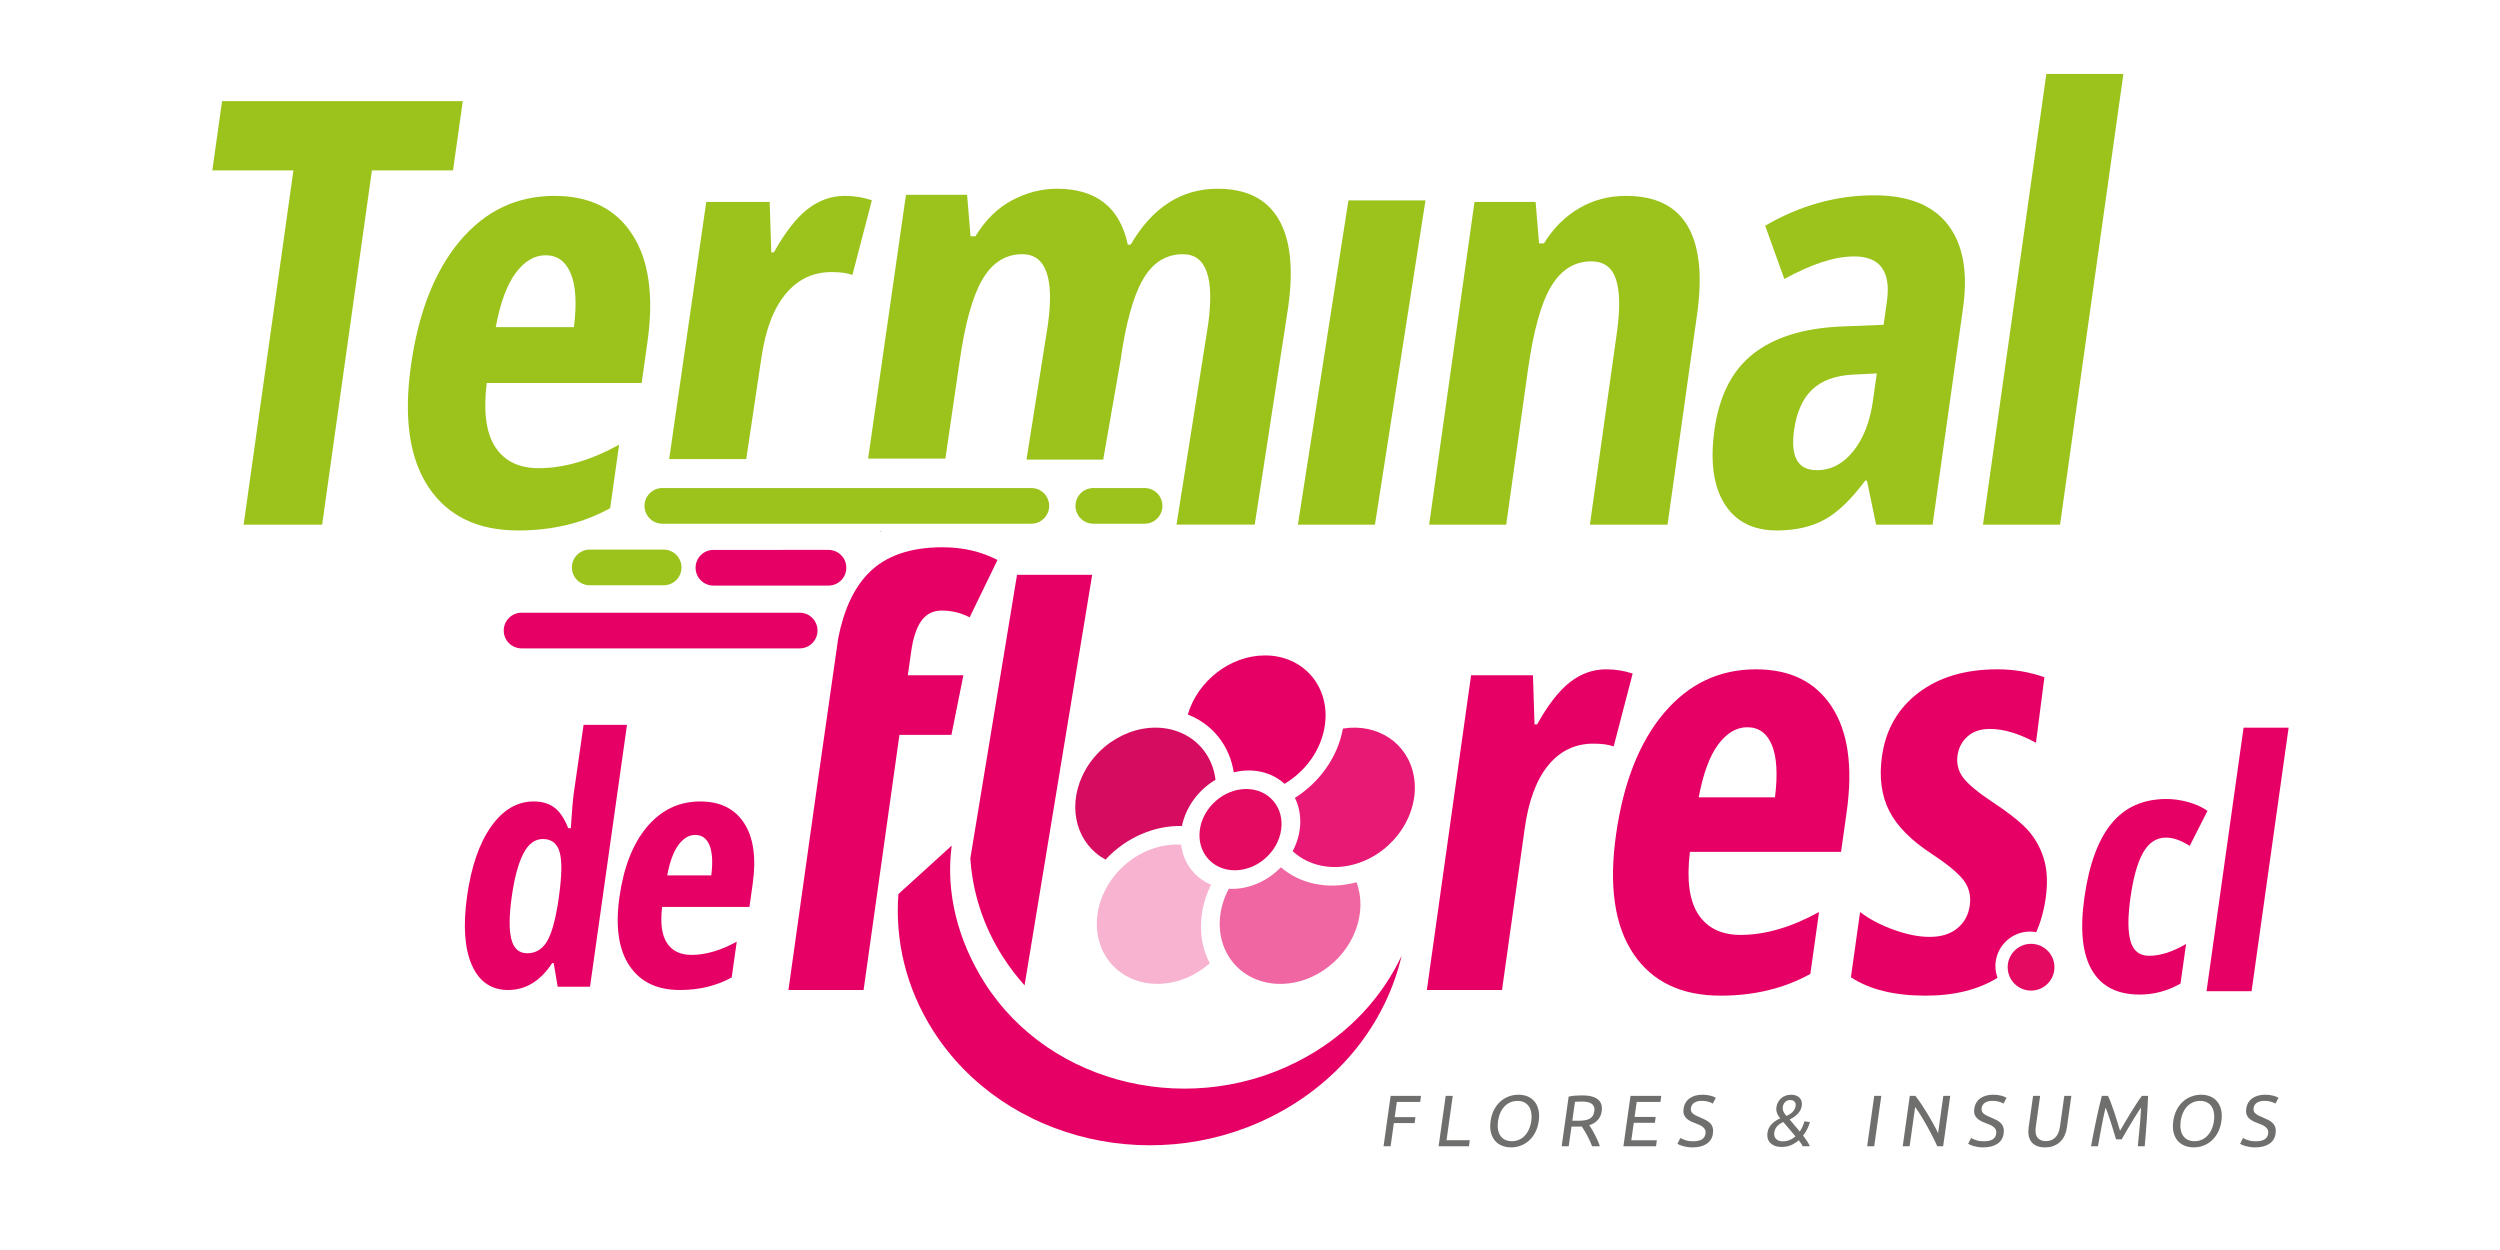 <?xml version="1.0" encoding="UTF-8" standalone="no"?>
<!-- Created with Inkscape (http://www.inkscape.org/) -->

<svg
   version="1.1"
   id="svg2"
   width="600"
   height="300"
   viewBox="0 0 600 300"
   sodipodi:docname="Logo.svg"
   inkscape:version="1.2.2 (732a01da63, 2022-12-09)"
   xmlns:inkscape="http://www.inkscape.org/namespaces/inkscape"
   xmlns:sodipodi="http://sodipodi.sourceforge.net/DTD/sodipodi-0.dtd"
   xmlns="http://www.w3.org/2000/svg"
   xmlns:svg="http://www.w3.org/2000/svg">
  <defs
     id="defs6">
    <clipPath
       clipPathUnits="userSpaceOnUse"
       id="clipPath18">
      <path
         d="M 0,1080 H 1080 V 0 H 0 Z"
         id="path16" />
    </clipPath>
    <clipPath
       clipPathUnits="userSpaceOnUse"
       id="clipPath82">
      <path
         d="m 492.898,475.695 h 34.057 v -41.542 h -34.057 z"
         id="path80" />
    </clipPath>
    <clipPath
       clipPathUnits="userSpaceOnUse"
       id="clipPath98">
      <path
         d="m 529.526,468.91 h 41.959 v -34.757 h -41.959 z"
         id="path96" />
    </clipPath>
    <clipPath
       clipPathUnits="userSpaceOnUse"
       id="clipPath114">
      <path
         d="M 551.279,510.542 H 587.7 v -41.555 h -36.421 z"
         id="path112" />
    </clipPath>
  </defs>
  <sodipodi:namedview
     id="namedview4"
     pagecolor="#ffffff"
     bordercolor="#000000"
     borderopacity="0.25"
     inkscape:showpageshadow="2"
     inkscape:pageopacity="0.0"
     inkscape:pagecheckerboard="0"
     inkscape:deskcolor="#d1d1d1"
     showgrid="false"
     inkscape:zoom="0.88541667"
     inkscape:cx="485.08235"
     inkscape:cy="431.43529"
     inkscape:window-width="1852"
     inkscape:window-height="1057"
     inkscape:window-x="1912"
     inkscape:window-y="-8"
     inkscape:window-maximized="1"
     inkscape:current-layer="g10" />
  <g
     id="g10"
     inkscape:groupmode="layer"
     inkscape:label="Page 1"
     transform="matrix(1.333,0,0,-1.333,0,1440)">
    <g
       id="g12"
       transform="matrix(0.604,0,0,0.604,-100.234,640.896)">
      <g
         id="g14"
         clip-path="url(#clipPath18)">
        <g
           id="g20"
           transform="translate(539.97,571.069)">
          <path
             d="m 0,0 9.981,64.879 c 1.618,11.512 0.646,20.262 -2.918,26.25 -3.561,5.986 -9.602,8.98 -18.121,8.98 -10.822,0 -19.464,-5.557 -25.916,-16.666 h -0.861 c -2.358,11.109 -9.402,16.666 -21.146,16.666 -4.548,0 -8.983,-1.139 -13.303,-3.411 -4.321,-2.276 -7.974,-5.858 -10.963,-10.751 h -1.471 l -1.027,12.348 h -18.22 l -11.283,-78.63 h 23.031 l 4.195,28.635 c 1.617,11.512 3.903,19.774 6.85,24.782 2.95,5.007 6.898,7.511 11.851,7.511 7.078,0 9.627,-7.052 7.646,-21.155 l -6.362,-40.063 22.865,-0.014 5.145,29.457 c 1.562,11.108 3.791,19.183 6.686,24.221 2.895,5.036 6.876,7.554 11.94,7.554 6.964,0 9.458,-7.052 7.476,-21.155 L -23.314,0 Z"
             style="fill:#9bc31c;fill-opacity:1;fill-rule:nonzero;stroke:none"
             id="path22" />
        </g>
        <g
           id="g24"
           transform="translate(261.977,571.046)">
          <path
             d="M 0,0 H -23.401 L -8.56,105.602 h -24.176 l 2.901,20.637 h 71.753 l -2.9,-20.637 H 14.841 Z"
             style="fill:#9bc31c;fill-opacity:1;fill-rule:nonzero;stroke:none"
             id="path26" />
        </g>
        <g
           id="g28"
           transform="translate(328.562,651.349)">
          <path
             d="m 0,0 c -3.281,0 -6.233,-1.741 -8.85,-5.223 -2.622,-3.484 -4.616,-8.881 -5.99,-16.191 H 8.475 C 9.344,-14.392 9.03,-9.067 7.525,-5.439 6.017,-1.814 3.51,0 0,0 m -8.161,-82.03 c -12.034,0 -20.917,4.275 -26.652,12.822 -5.735,8.549 -7.502,20.651 -5.301,36.31 2.233,15.888 7.115,28.293 14.644,37.216 7.526,8.921 16.903,13.384 28.131,13.384 10.473,0 18.199,-3.814 23.171,-11.441 4.974,-7.628 6.493,-18.321 4.56,-32.078 l -1.724,-12.261 h -46.196 c -1.032,-8.579 -0.174,-14.954 2.58,-19.127 2.75,-4.174 7.063,-6.261 12.934,-6.261 7.483,0 15.467,2.333 23.951,6.995 l -2.658,-18.91 C 11.287,-79.815 2.14,-82.03 -8.161,-82.03"
             style="fill:#9bc31c;fill-opacity:1;fill-rule:nonzero;stroke:none"
             id="path30" />
        </g>
        <g
           id="g32"
           transform="translate(417.745,669.051)">
          <path
             d="m 0,0 c 2.817,0 5.522,-0.433 8.107,-1.296 l -5.81,-22.278 c -1.532,0.574 -3.589,0.863 -6.181,0.863 -5.583,0 -10.181,-2.201 -13.793,-6.605 -3.613,-4.403 -6.009,-10.808 -7.19,-19.211 l -4.482,-29.923 h -22.969 l 11.048,76.636 h 18.909 l 0.48,-15.025 h 0.776 c 3.383,6.045 6.751,10.361 10.109,12.952 C -7.638,-1.296 -3.973,0 0,0"
             style="fill:#9bc31c;fill-opacity:1;fill-rule:nonzero;stroke:none"
             id="path34" />
        </g>
        <g
           id="g36"
           transform="translate(575.805,571.046)">
          <path
             d="M 0,0 H -22.968 L -7.905,96.658 H 15.063 Z"
             style="fill:#9bc31c;fill-opacity:1;fill-rule:nonzero;stroke:none"
             id="path38" />
        </g>
        <g
           id="g40"
           transform="translate(639.878,571.046)">
          <path
             d="m 0,0 8.058,57.334 c 0.978,6.964 0.885,12.232 -0.282,15.802 -1.17,3.569 -3.622,5.353 -7.364,5.353 -4.953,0 -8.923,-2.461 -11.916,-7.383 -2.997,-4.922 -5.313,-13.225 -6.955,-24.91 L -24.952,0 H -47.92 l 13.519,96.191 h 18.219 l 1.027,-12.348 h 1.468 c 2.696,4.432 6.146,7.9 10.357,10.405 4.208,2.504 8.901,3.757 14.082,3.757 8.75,0 14.878,-2.994 18.384,-8.98 3.502,-5.988 4.446,-14.738 2.828,-26.25 L 23.141,0 Z"
             style="fill:#9bc31c;fill-opacity:1;fill-rule:nonzero;stroke:none"
             id="path42" />
        </g>
        <g
           id="g44"
           transform="translate(707.527,587.279)">
          <path
             d="m 0,0 c 4.202,0 7.821,1.885 10.853,5.656 3.036,3.77 4.995,8.793 5.876,15.068 L 17.87,28.84 10.74,28.496 C 5.459,28.207 1.407,26.71 -1.417,24.005 -4.247,21.298 -6.036,17.269 -6.788,11.917 -7.904,3.972 -5.642,0 0,0 M 17.665,-16.233 14.934,-3.108 H 14.415 C 10.227,-8.75 6.167,-12.637 2.241,-14.765 c -3.923,-2.129 -8.649,-3.195 -14.176,-3.195 -7.082,0 -12.279,2.648 -15.591,7.943 -3.315,5.296 -4.308,12.665 -2.981,22.105 1.424,10.133 5.257,17.659 11.504,22.581 6.247,4.922 14.933,7.642 26.057,8.159 l 12.855,0.518 0.971,6.908 c 1.262,8.98 -1.994,13.471 -9.764,13.471 -5.756,0 -12.693,-2.246 -20.807,-6.735 l -5.711,15.887 c 10.403,6.045 21.221,9.066 32.446,9.066 10.19,0 17.532,-2.921 22.038,-8.764 4.502,-5.842 6.004,-14.118 4.499,-24.825 l -9.077,-64.587 z"
             style="fill:#9bc31c;fill-opacity:1;fill-rule:nonzero;stroke:none"
             id="path46" />
        </g>
        <g
           id="g48"
           transform="translate(780.024,571.046)">
          <path
             d="M 0,0 H -22.968 L -4.086,134.356 H 18.882 Z"
             style="fill:#9bc31c;fill-opacity:1;fill-rule:nonzero;stroke:none"
             id="path50" />
        </g>
        <g
           id="g52"
           transform="translate(644.716,527.924)">
          <path
             d="m 0,0 c 2.752,0 5.387,-0.422 7.907,-1.263 l -5.662,-21.73 c -1.496,0.561 -3.505,0.841 -6.031,0.841 -5.447,0 -9.931,-2.145 -13.454,-6.442 -3.524,-4.296 -5.862,-10.541 -7.014,-18.739 l -6.782,-48.259 h -22.403 l 13.186,93.823 h 18.444 l 0.467,-14.654 h 0.758 c 3.299,5.894 6.587,10.105 9.861,12.633 C -7.45,-1.263 -3.873,0 0,0"
             style="fill:#e60065;fill-opacity:1;fill-rule:nonzero;stroke:none"
             id="path54" />
        </g>
        <g
           id="g56"
           transform="translate(686.786,510.658)">
          <path
             d="m 0,0 c -3.2,0 -6.08,-1.699 -8.634,-5.095 -2.554,-3.399 -4.501,-8.661 -5.839,-15.791 H 8.265 c 0.85,6.848 0.54,12.043 -0.926,15.58 C 5.87,-1.769 3.423,0 0,0 m -7.961,-80.01 c -11.735,0 -20.398,4.169 -25.993,12.507 -5.595,8.338 -7.317,20.142 -5.171,35.414 2.177,15.498 6.938,27.596 14.282,36.301 7.343,8.702 16.489,13.054 27.437,13.054 10.219,0 17.754,-3.721 22.603,-11.161 4.849,-7.439 6.331,-17.869 4.446,-31.287 l -1.68,-11.96 h -45.058 c -1.009,-8.367 -0.169,-14.585 2.517,-18.656 2.682,-4.07 6.889,-6.105 12.616,-6.105 7.297,0 15.085,2.274 23.361,6.822 L 18.806,-73.526 C 11.012,-77.849 2.089,-80.01 -7.961,-80.01"
             style="fill:#e60065;fill-opacity:1;fill-rule:nonzero;stroke:none"
             id="path58" />
        </g>
        <g
           id="g60"
           transform="translate(803.763,430.97)">
          <path
             d="m 0,0 c -6.696,0 -11.452,2.439 -14.266,7.32 -2.814,4.879 -3.556,12.047 -2.227,21.503 1.39,9.894 4.085,17.281 8.086,22.16 4.001,4.878 9.466,7.318 16.399,7.318 2.086,0 4.231,-0.302 6.435,-0.907 2.203,-0.606 4.133,-1.481 5.79,-2.625 L 14.912,44.32 c -2.563,1.648 -4.921,2.474 -7.073,2.474 -2.862,0 -5.131,-1.49 -6.81,-4.468 -1.683,-2.979 -2.942,-7.445 -3.778,-13.402 -0.82,-5.822 -0.807,-10.171 0.035,-13.049 0.839,-2.877 2.674,-4.314 5.501,-4.314 3.365,0 7.046,1.176 11.045,3.533 L 12.172,3.281 C 8.331,1.094 4.273,0 0,0"
             style="fill:#e60065;fill-opacity:1;fill-rule:nonzero;stroke:none"
             id="path62" />
        </g>
        <g
           id="g64"
           transform="translate(837.12,431.98)">
          <path
             d="M 0,0 H -13.427 L -2.39,78.543 h 13.427 z"
             style="fill:#e60065;fill-opacity:1;fill-rule:nonzero;stroke:none"
             id="path66" />
        </g>
        <g
           id="g68"
           transform="translate(428.317,569.218)">
          <path
             d="M 0,0 V -0.298 H 0.287 C 0.188,-0.201 0.096,-0.1 0,0"
             style="fill:#93b546;fill-opacity:1;fill-rule:nonzero;stroke:none"
             id="path70" />
        </g>
        <g
           id="g72"
           transform="translate(547.85,480.135)">
          <path
             d="m 0,0 c -0.941,-6.692 -7.128,-12.117 -13.82,-12.117 -6.693,0 -11.355,5.425 -10.415,12.117 0.941,6.692 7.128,12.117 13.821,12.117 C -3.722,12.117 0.94,6.692 0,0"
             style="fill:#e40a62;fill-opacity:1;fill-rule:nonzero;stroke:none"
             id="path74" />
        </g>
        <g
           id="g76">
          <g
             id="g78" />
          <g
             id="g90">
            <g
               clip-path="url(#clipPath82)"
               opacity="0.3"
               id="g88">
              <g
                 transform="translate(526.955,463.722)"
                 id="g86">
                <path
                   d="m 0,0 c -4.895,2.051 -8.268,6.476 -8.933,11.937 -6.775,0.4 -14.08,-2.575 -19.237,-8.522 -8.048,-9.282 -7.816,-22.272 0.517,-29.016 7.556,-6.113 19.176,-4.993 27.278,2.186 C -4.141,-16.292 -3.749,-7.593 0,0"
                   style="fill:#e60065;fill-opacity:1;fill-rule:nonzero;stroke:none"
                   id="path84" />
              </g>
            </g>
          </g>
        </g>
        <g
           id="g92">
          <g
             id="g94" />
          <g
             id="g106">
            <g
               clip-path="url(#clipPath98)"
               opacity="0.6"
               id="g104">
              <g
                 transform="translate(547.765,468.91)"
                 id="g102">
                <path
                   d="m 0,0 c -4.156,-4.296 -9.94,-6.728 -15.532,-6.402 -3.387,-6.374 -3.735,-13.843 -0.25,-19.791 5.439,-9.281 18.14,-11.339 28.369,-4.595 9.274,6.113 13.332,17.361 9.956,26.325 C 13.968,-6.795 5.705,-4.897 0,0"
                   style="fill:#e60065;fill-opacity:1;fill-rule:nonzero;stroke:none"
                   id="path100" />
              </g>
            </g>
          </g>
        </g>
        <g
           id="g108">
          <g
             id="g110" />
          <g
             id="g122">
            <g
               clip-path="url(#clipPath114)"
               opacity="0.9"
               id="g120">
              <g
                 transform="translate(551.945,489.61)"
                 id="g118">
                <path
                   d="m 0,0 c 2.326,-4.706 2.125,-10.634 -0.666,-15.894 4.682,-4.34 11.771,-5.98 19.082,-3.709 11.41,3.546 19.028,15.265 17.016,26.175 C 33.608,16.464 24.495,22.296 14.308,20.657 12.773,12.093 7.275,4.567 0,0"
                   style="fill:#e60065;fill-opacity:1;fill-rule:nonzero;stroke:none"
                   id="path116" />
              </g>
            </g>
          </g>
        </g>
        <g
           id="g124"
           transform="translate(533.72,497.216)">
          <path
             d="M 0,0 C 5.594,1.387 11.253,0.156 15.12,-3.421 21.401,0.271 26.131,6.726 27.164,14.078 28.776,25.55 20.783,34.85 9.311,34.85 -1.09,34.85 -10.78,27.206 -13.701,17.23 -6.073,14.268 -1.208,7.72 0,0"
             style="fill:#e60065;fill-opacity:1;fill-rule:nonzero;stroke:none"
             id="path126" />
        </g>
        <g
           id="g128"
           transform="translate(518.275,481.217)">
          <path
             d="m 0,0 c 1.131,5.564 4.831,10.73 10.011,13.78 -0.8,6.621 -4.966,12.251 -11.639,14.523 -10.413,3.545 -22.971,-2.426 -28.05,-13.337 -4.604,-9.892 -1.48,-20.447 6.903,-24.975 C -16.527,-3.274 -8.022,0.204 0,0"
             style="fill:#d50c5f;fill-opacity:1;fill-rule:nonzero;stroke:none"
             id="path130" />
        </g>
        <g
           id="g132"
           transform="translate(473.378,571.329)">
          <path
             d="m 0,0 h -109.988 c -2.936,0 -5.316,2.38 -5.316,5.316 0,2.937 2.38,5.317 5.316,5.317 H 0 c 2.937,0 5.316,-2.38 5.316,-5.317 C 5.316,2.38 2.937,0 0,0"
             style="fill:#9bc31c;fill-opacity:1;fill-rule:nonzero;stroke:none"
             id="path134" />
        </g>
        <g
           id="g136"
           transform="translate(363.784,552.977)">
          <path
             d="m 0,0 h -22.044 c -2.937,0 -5.317,2.38 -5.317,5.316 0,2.937 2.38,5.317 5.317,5.317 H 0 c 2.937,0 5.316,-2.38 5.316,-5.317 C 5.316,2.38 2.937,0 0,0"
             style="fill:#9bc31c;fill-opacity:1;fill-rule:nonzero;stroke:none"
             id="path138" />
        </g>
        <g
           id="g140"
           transform="translate(507.142,571.329)">
          <path
             d="m 0,0 h -15.289 c -2.936,0 -5.316,2.38 -5.316,5.316 0,2.937 2.38,5.317 5.316,5.317 H 0 c 2.937,0 5.316,-2.38 5.316,-5.317 C 5.316,2.38 2.937,0 0,0"
             style="fill:#9bc31c;fill-opacity:1;fill-rule:nonzero;stroke:none"
             id="path142" />
        </g>
        <g
           id="g144"
           transform="translate(412.915,552.889)">
          <path
             d="m 0,0 h -34.303 c -2.936,0 -5.316,2.38 -5.316,5.316 0,2.937 2.38,5.317 5.316,5.317 H 0 c 2.937,0 5.316,-2.38 5.316,-5.317 C 5.316,2.38 2.937,0 0,0"
             style="fill:#e60065;fill-opacity:1;fill-rule:nonzero;stroke:none"
             id="path146" />
        </g>
        <g
           id="g148"
           transform="translate(453.123,526.155)">
          <path
             d="m 0,0 h -16.561 l 0.972,6.905 c 0.591,4.211 1.619,7.327 3.081,9.349 1.464,2.021 3.488,3.032 6.069,3.032 2.918,0 5.689,-0.674 8.307,-2.02 l 8.299,17.095 c -4.867,2.526 -10.334,3.79 -16.394,3.79 -9.602,0 -16.924,-2.541 -21.959,-7.622 -4.408,-4.446 -7.449,-10.943 -9.124,-19.493 l -5.72,-40.034 -0.008,0.004 -9.11,-64.83 h 22.402 l 10.688,76.051 h 15.497 z"
             style="fill:#e60065;fill-opacity:1;fill-rule:nonzero;stroke:none"
             id="path150" />
        </g>
        <g
           id="g152"
           transform="translate(323.13,443.283)">
          <path
             d="m 0,0 c 2.4,0 4.306,1.094 5.718,3.285 1.41,2.189 2.57,6.171 3.478,11.946 l 0.239,1.701 c 0.884,6.292 0.949,10.721 0.189,13.286 -0.758,2.561 -2.421,3.843 -4.983,3.843 -2.4,0 -4.35,-1.469 -5.849,-4.404 -1.5,-2.935 -2.643,-7.21 -3.43,-12.82 C -5.427,11.225 -5.469,7.014 -4.759,4.209 -4.051,1.402 -2.464,0 0,0 m -5.723,-10.949 c -4.994,0 -8.591,2.464 -10.783,7.396 -2.196,4.931 -2.674,11.792 -1.438,20.584 1.24,8.822 3.622,15.731 7.147,20.729 3.523,4.994 7.767,7.491 12.73,7.491 2.464,0 4.513,-0.607 6.142,-1.824 1.628,-1.215 3.004,-3.269 4.122,-6.154 h 0.779 c 0.305,4.931 0.594,8.385 0.872,10.363 l 2.928,20.445 H 29.719 L 18.694,-9.975 H 9.06 L 7.862,-2.919 H 7.424 c -3.509,-5.353 -7.891,-8.03 -13.147,-8.03"
             style="fill:#e60065;fill-opacity:1;fill-rule:nonzero;stroke:none"
             id="path154" />
        </g>
        <g
           id="g156"
           transform="translate(373.2,478.561)">
          <path
             d="m 0,0 c -1.85,0 -3.513,-0.981 -4.988,-2.944 -1.477,-1.964 -2.601,-5.005 -3.374,-9.125 H 4.775 C 5.264,-8.111 5.088,-5.11 4.24,-3.067 3.39,-1.023 1.978,0 0,0 m -4.6,-46.227 c -6.78,0 -11.785,2.41 -15.016,7.227 -3.233,4.816 -4.228,11.636 -2.987,20.46 1.258,8.953 4.006,15.944 8.25,20.971 4.241,5.03 9.526,7.542 15.852,7.542 5.903,0 10.257,-2.147 13.059,-6.446 2.8,-4.299 3.656,-10.323 2.568,-18.076 l -0.973,-6.91 H -9.878 c -0.582,-4.834 -0.097,-8.426 1.454,-10.778 1.55,-2.352 3.982,-3.527 7.29,-3.527 4.216,0 8.714,1.313 13.497,3.94 L 10.865,-42.481 C 6.362,-44.978 1.206,-46.227 -4.6,-46.227"
             style="fill:#e60065;fill-opacity:1;fill-rule:nonzero;stroke:none"
             id="path158" />
        </g>
        <g
           id="g160"
           transform="translate(404.326,534.167)">
          <path
             d="m 0,0 h -82.902 c -2.937,0 -5.317,2.38 -5.317,5.316 0,2.937 2.38,5.317 5.317,5.317 H 0 c 2.937,0 5.316,-2.38 5.316,-5.317 C 5.316,2.38 2.937,0 0,0"
             style="fill:#e60065;fill-opacity:1;fill-rule:nonzero;stroke:none"
             id="path162" />
        </g>
        <g
           id="g164"
           transform="translate(760.754,439.42)">
          <path
             d="m 0,0 c 0,5.709 4.628,10.336 10.337,10.336 0.633,0 1.248,-0.077 1.851,-0.186 1.331,3.075 2.284,6.468 2.811,10.217 0.592,4.213 0.462,7.89 -0.386,11.034 -0.851,3.145 -2.281,5.95 -4.29,8.422 -2.013,2.471 -5.69,5.475 -11.031,9.012 -4.42,2.918 -7.373,5.36 -8.867,7.328 -1.492,1.964 -2.059,4.21 -1.705,6.737 0.306,2.189 1.285,4.043 2.929,5.558 1.645,1.517 3.9,2.275 6.762,2.275 4.138,0 8.711,-1.419 13.679,-4.115 l 2.52,19.526 c -4.402,1.561 -9.076,2.36 -14.037,2.36 -9.546,0 -17.382,-2.331 -23.512,-6.992 -6.129,-4.66 -9.753,-10.977 -10.875,-18.948 -0.875,-6.233 -0.162,-11.638 2.145,-16.214 2.303,-4.577 6.567,-8.886 12.794,-12.927 4.674,-3.089 7.817,-5.699 9.426,-7.833 1.608,-2.134 2.214,-4.632 1.811,-7.497 -0.395,-2.807 -1.628,-5.067 -3.692,-6.778 -2.064,-1.714 -4.837,-2.57 -8.319,-2.57 -3.144,0 -6.68,0.701 -10.61,2.106 -3.928,1.403 -7.289,3.17 -10.076,5.306 l -2.734,-19.454 c 5.55,-3.651 12.957,-5.475 22.221,-5.475 8.669,0 15.813,1.797 21.478,5.337 C 0.247,-2.355 0,-1.211 0,0"
             style="fill:#e60065;fill-opacity:1;fill-rule:nonzero;stroke:none"
             id="path166" />
        </g>
        <g
           id="g168"
           transform="translate(778.356,439.126)">
          <path
             d="m 0,0 c 0,-3.85 -3.121,-6.971 -6.971,-6.971 -3.85,0 -6.971,3.121 -6.971,6.971 0,3.85 3.121,6.971 6.971,6.971 C -3.121,6.971 0,3.85 0,0"
             style="fill:#e40a62;fill-opacity:1;fill-rule:nonzero;stroke:none"
             id="path170" />
        </g>
        <g
           id="g172"
           transform="translate(464.93,442.162)">
          <path
             d="M 0,0 C 1.931,-3.02 4.089,-5.832 6.43,-8.444 L 26.587,113.939 H 4.185 L -9.733,29.435 C -9.084,19.352 -5.923,9.263 0,0"
             style="fill:#e60065;fill-opacity:1;fill-rule:nonzero;stroke:none"
             id="path174" />
        </g>
        <g
           id="g176"
           transform="translate(433.753,460.933)">
          <path
             d="m 0,0 c -1.034,-13.809 2.247,-27.995 10.35,-40.723 21.306,-33.465 67.882,-44.176 104.03,-23.923 18.954,10.62 31.264,27.647 35.627,46.265 C 144.31,-30.522 134.656,-41.219 121.531,-48.572 88.255,-67.216 45.38,-57.356 25.766,-26.55 17.619,-13.754 14.047,0.642 15.885,14.437"
             style="fill:#e60065;fill-opacity:1;fill-rule:nonzero;stroke:none"
             id="path178" />
        </g>
        <g
           id="g180"
           transform="translate(578.368,385.745)">
          <path
             d="m 0,0 2.111,15.026 h 9.064 l -0.253,-1.8 H 3.962 L 3.325,8.694 h 6.18 L 9.256,6.916 H 3.076 L 2.104,0 Z"
             style="fill:#6f6f6e;fill-opacity:1;fill-rule:nonzero;stroke:none"
             id="path182" />
        </g>
        <g
           id="g184"
           transform="translate(604.079,387.567)">
          <path
             d="m 0,0 -0.256,-1.822 h -9.042 l 2.111,15.026 h 2.104 L -6.938,0 Z"
             style="fill:#6f6f6e;fill-opacity:1;fill-rule:nonzero;stroke:none"
             id="path186" />
        </g>
        <g
           id="g188"
           transform="translate(612.491,393.269)">
          <path
             d="m 0,0 c -0.128,-0.91 -0.129,-1.738 -0.003,-2.483 0.127,-0.744 0.368,-1.376 0.721,-1.896 0.352,-0.521 0.817,-0.922 1.39,-1.203 0.575,-0.282 1.247,-0.423 2.013,-0.423 0.766,0 1.472,0.141 2.118,0.423 0.647,0.281 1.22,0.682 1.72,1.203 0.5,0.52 0.917,1.152 1.253,1.896 C 9.547,-1.738 9.781,-0.91 9.909,0 10.036,0.911 10.035,1.737 9.91,2.482 9.783,3.226 9.543,3.859 9.19,4.38 8.836,4.899 8.376,5.301 7.809,5.583 7.242,5.865 6.574,6.005 5.808,6.005 5.042,6.005 4.331,5.865 3.678,5.583 3.025,5.301 2.447,4.899 1.949,4.38 1.449,3.859 1.031,3.226 0.695,2.482 0.359,1.737 0.127,0.911 0,0 m -2.212,0 c 0.181,1.286 0.532,2.421 1.054,3.404 0.521,0.983 1.157,1.803 1.907,2.461 C 1.497,6.522 2.333,7.017 3.256,7.35 4.177,7.682 5.127,7.849 6.111,7.849 7.078,7.849 7.97,7.682 8.783,7.35 9.597,7.017 10.283,6.522 10.841,5.865 11.4,5.207 11.801,4.387 12.046,3.404 12.289,2.421 12.322,1.286 12.141,0 11.96,-1.286 11.609,-2.421 11.089,-3.404 10.568,-4.387 9.935,-5.206 9.192,-5.864 8.449,-6.522 7.625,-7.018 6.717,-7.35 5.81,-7.682 4.873,-7.848 3.905,-7.848 c -0.984,0 -1.888,0.166 -2.715,0.498 -0.83,0.332 -1.526,0.828 -2.09,1.486 -0.565,0.658 -0.97,1.477 -1.215,2.46 -0.244,0.983 -0.278,2.118 -0.097,3.404"
             style="fill:#6f6f6e;fill-opacity:1;fill-rule:nonzero;stroke:none"
             id="path190" />
        </g>
        <g
           id="g192"
           transform="translate(637.502,399.079)">
          <path
             d="m 0,0 c -0.896,0 -1.587,-0.021 -2.069,-0.065 l -0.795,-5.658 h 1.495 c 0.724,0 1.38,0.035 1.967,0.108 0.588,0.072 1.096,0.209 1.522,0.411 0.426,0.203 0.773,0.489 1.04,0.857 0.271,0.368 0.447,0.857 0.533,1.463 0.078,0.564 0.036,1.034 -0.129,1.41 C 3.401,-1.099 3.149,-0.802 2.811,-0.585 2.474,-0.368 2.063,-0.216 1.576,-0.13 1.088,-0.043 0.564,0 0,0 m 2.196,-7.046 c 0.191,-0.29 0.43,-0.669 0.719,-1.138 0.287,-0.471 0.579,-0.99 0.876,-1.562 0.296,-0.571 0.583,-1.167 0.865,-1.788 0.281,-0.622 0.512,-1.222 0.691,-1.8 H 3.049 c -0.213,0.55 -0.45,1.107 -0.71,1.67 -0.262,0.563 -0.528,1.102 -0.802,1.615 -0.275,0.513 -0.552,0.994 -0.828,1.442 -0.277,0.447 -0.529,0.839 -0.758,1.17 -0.188,-0.014 -0.382,-0.022 -0.576,-0.022 h -0.597 -1.886 l -0.826,-5.875 h -2.104 l 2.081,14.809 c 0.614,0.144 1.29,0.241 2.026,0.292 0.737,0.051 1.409,0.077 2.015,0.077 2.111,0 3.664,-0.399 4.659,-1.193 C 5.736,-0.145 6.123,-1.33 5.901,-2.905 5.762,-3.903 5.377,-4.756 4.75,-5.463 4.122,-6.171 3.271,-6.699 2.196,-7.046"
             style="fill:#6f6f6e;fill-opacity:1;fill-rule:nonzero;stroke:none"
             id="path194" />
        </g>
        <g
           id="g196"
           transform="translate(649.871,385.745)">
          <path
             d="m 0,0 2.111,15.026 h 9.172 l -0.252,-1.8 H 3.962 L 3.334,8.76 H 9.622 L 9.376,7.003 H 3.088 L 2.357,1.8 H 9.968 L 9.715,0 Z"
             style="fill:#6f6f6e;fill-opacity:1;fill-rule:nonzero;stroke:none"
             id="path198" />
        </g>
        <g
           id="g200"
           transform="translate(670.722,387.242)">
          <path
             d="M 0,0 C 2.197,0 3.401,0.751 3.612,2.255 3.677,2.717 3.636,3.111 3.487,3.437 3.336,3.761 3.112,4.044 2.814,4.282 2.514,4.521 2.163,4.727 1.763,4.9 1.36,5.074 0.934,5.247 0.48,5.42 c -0.522,0.188 -1.012,0.401 -1.47,0.64 -0.46,0.239 -0.844,0.521 -1.16,0.845 -0.318,0.326 -0.549,0.712 -0.695,1.16 -0.146,0.448 -0.174,0.99 -0.084,1.626 0.184,1.316 0.776,2.342 1.775,3.079 1,0.738 2.288,1.107 3.863,1.107 0.91,0 1.726,-0.098 2.442,-0.294 0.717,-0.195 1.233,-0.408 1.547,-0.639 L 5.785,11.231 c -0.276,0.188 -0.703,0.372 -1.277,0.553 -0.574,0.18 -1.26,0.271 -2.055,0.271 -0.405,0 -0.787,-0.043 -1.145,-0.13 C 0.949,11.838 0.627,11.708 0.342,11.534 0.058,11.361 -0.179,11.14 -0.368,10.874 -0.558,10.606 -0.677,10.291 -0.728,9.93 -0.785,9.525 -0.754,9.186 -0.633,8.911 -0.512,8.636 -0.323,8.393 -0.062,8.185 0.196,7.976 0.506,7.784 0.865,7.61 1.223,7.437 1.62,7.264 2.06,7.089 2.674,6.829 3.233,6.57 3.739,6.31 4.244,6.049 4.669,5.738 5.017,5.377 5.364,5.016 5.61,4.585 5.757,4.088 5.903,3.588 5.927,2.984 5.828,2.277 5.643,0.961 5.02,-0.05 3.958,-0.759 2.898,-1.467 1.493,-1.821 -0.256,-1.821 c -0.592,0 -1.132,0.04 -1.62,0.119 -0.486,0.08 -0.919,0.174 -1.294,0.283 -0.375,0.107 -0.694,0.222 -0.959,0.346 -0.266,0.123 -0.47,0.227 -0.617,0.314 l 0.874,1.735 C -3.567,0.788 -3.091,0.578 -2.443,0.347 -1.798,0.115 -0.982,0 0,0"
             style="fill:#6f6f6e;fill-opacity:1;fill-rule:nonzero;stroke:none"
             id="path202" />
        </g>
        <g
           id="g204"
           transform="translate(701.211,397.778)">
          <path
             d="m 0,0 c 0.07,0.492 -0.033,0.908 -0.312,1.247 -0.276,0.339 -0.698,0.511 -1.26,0.511 -0.638,0 -1.153,-0.193 -1.545,-0.576 -0.393,-0.383 -0.631,-0.856 -0.71,-1.42 -0.131,-0.939 0.23,-1.858 1.087,-2.754 0.341,0.16 0.665,0.333 0.972,0.521 0.309,0.188 0.585,0.405 0.831,0.65 0.243,0.246 0.448,0.516 0.613,0.813 C -0.16,-0.712 -0.052,-0.376 0,0 m -6.393,-8 c -0.036,-0.26 -0.025,-0.542 0.034,-0.846 0.058,-0.302 0.185,-0.582 0.381,-0.835 0.195,-0.252 0.466,-0.462 0.811,-0.627 0.345,-0.167 0.793,-0.25 1.343,-0.25 0.708,0 1.38,0.13 2.016,0.39 0.636,0.261 1.219,0.629 1.749,1.106 L -3.685,-4.79 C -3.964,-4.921 -4.25,-5.073 -4.541,-5.246 -4.834,-5.419 -5.106,-5.633 -5.357,-5.885 -5.611,-6.139 -5.829,-6.439 -6.015,-6.786 -6.202,-7.133 -6.328,-7.538 -6.393,-8 m -2.021,-0.043 c 0.078,0.564 0.237,1.065 0.471,1.506 0.237,0.442 0.526,0.839 0.874,1.193 0.344,0.354 0.733,0.665 1.161,0.933 0.428,0.267 0.864,0.501 1.312,0.704 -0.92,1.07 -1.298,2.176 -1.138,3.318 0.081,0.577 0.252,1.097 0.511,1.56 0.261,0.463 0.584,0.853 0.968,1.171 0.383,0.318 0.823,0.564 1.317,0.737 0.494,0.174 1.023,0.261 1.587,0.261 0.578,0 1.083,-0.087 1.512,-0.261 C 0.594,2.906 0.944,2.675 1.213,2.386 1.484,2.097 1.669,1.749 1.773,1.345 1.875,0.939 1.894,0.513 1.831,0.066 1.76,-0.441 1.614,-0.896 1.39,-1.3 1.166,-1.705 0.891,-2.074 0.562,-2.406 0.235,-2.739 -0.13,-3.042 -0.53,-3.317 -0.929,-3.591 -1.347,-3.837 -1.783,-4.054 l 3.009,-3.578 c 0.619,0.911 1.08,1.923 1.382,3.037 L 4.246,-4.812 C 4.104,-5.406 3.867,-6.052 3.528,-6.753 3.191,-7.455 2.758,-8.151 2.227,-8.846 c 0.428,-0.549 0.819,-1.09 1.169,-1.626 0.352,-0.535 0.628,-1.055 0.833,-1.561 H 2.105 c -0.134,0.289 -0.305,0.586 -0.515,0.89 -0.21,0.303 -0.432,0.606 -0.664,0.91 -0.677,-0.593 -1.43,-1.073 -2.262,-1.442 -0.833,-0.368 -1.755,-0.552 -2.766,-0.552 -0.94,0 -1.702,0.133 -2.287,0.4 -0.582,0.268 -1.037,0.608 -1.362,1.019 -0.325,0.412 -0.533,0.864 -0.624,1.355 -0.09,0.492 -0.103,0.962 -0.039,1.41"
             style="fill:#6f6f6e;fill-opacity:1;fill-rule:nonzero;stroke:none"
             id="path206" />
        </g>
        <g
           id="g208"
           transform="translate(724.635,400.771)">
          <path
             d="M 0,0 H 2.104 L -0.007,-15.026 H -2.111 Z"
             style="fill:#6f6f6e;fill-opacity:1;fill-rule:nonzero;stroke:none"
             id="path210" />
        </g>
        <g
           id="g212"
           transform="translate(743.424,385.745)">
          <path
             d="m 0,0 c -0.244,0.535 -0.524,1.134 -0.841,1.8 -0.319,0.665 -0.667,1.356 -1.044,2.07 -0.376,0.716 -0.77,1.442 -1.178,2.179 -0.409,0.738 -0.819,1.449 -1.228,2.136 -0.411,0.686 -0.812,1.333 -1.202,1.94 -0.392,0.608 -0.758,1.143 -1.098,1.606 L -8.239,0 h -2.06 l 2.111,15.026 h 1.669 c 0.579,-0.723 1.186,-1.565 1.825,-2.527 0.637,-0.961 1.264,-1.951 1.88,-2.97 0.618,-1.019 1.191,-2.02 1.726,-3.003 0.533,-0.982 0.978,-1.857 1.333,-2.623 l 1.562,11.123 h 2.06 L 1.756,0 Z"
             style="fill:#6f6f6e;fill-opacity:1;fill-rule:nonzero;stroke:none"
             id="path214" />
        </g>
        <g
           id="g216"
           transform="translate(757.381,387.242)">
          <path
             d="M 0,0 C 2.197,0 3.401,0.751 3.612,2.255 3.677,2.717 3.636,3.111 3.487,3.437 3.336,3.761 3.112,4.044 2.814,4.282 2.514,4.521 2.163,4.727 1.763,4.9 1.36,5.074 0.934,5.247 0.48,5.42 c -0.522,0.188 -1.012,0.401 -1.47,0.64 -0.46,0.239 -0.844,0.521 -1.16,0.845 -0.318,0.326 -0.549,0.712 -0.695,1.16 -0.146,0.448 -0.174,0.99 -0.084,1.626 0.184,1.316 0.776,2.342 1.775,3.079 1,0.738 2.288,1.107 3.863,1.107 0.91,0 1.726,-0.098 2.442,-0.294 0.717,-0.195 1.233,-0.408 1.547,-0.639 L 5.785,11.231 c -0.276,0.188 -0.703,0.372 -1.277,0.553 -0.574,0.18 -1.26,0.271 -2.055,0.271 -0.405,0 -0.787,-0.043 -1.145,-0.13 C 0.949,11.838 0.627,11.708 0.342,11.534 0.058,11.361 -0.179,11.14 -0.368,10.874 -0.558,10.606 -0.677,10.291 -0.728,9.93 -0.785,9.525 -0.754,9.186 -0.633,8.911 -0.512,8.636 -0.323,8.393 -0.062,8.185 0.196,7.976 0.506,7.784 0.865,7.61 1.223,7.437 1.62,7.264 2.06,7.089 2.674,6.829 3.233,6.57 3.739,6.31 4.244,6.049 4.669,5.738 5.017,5.377 5.364,5.016 5.61,4.585 5.757,4.088 5.903,3.588 5.927,2.984 5.828,2.277 5.643,0.961 5.02,-0.05 3.958,-0.759 2.898,-1.467 1.493,-1.821 -0.256,-1.821 c -0.592,0 -1.132,0.04 -1.62,0.119 -0.486,0.08 -0.919,0.174 -1.294,0.283 -0.375,0.107 -0.694,0.222 -0.959,0.346 -0.266,0.123 -0.47,0.227 -0.617,0.314 l 0.874,1.735 C -3.567,0.788 -3.091,0.578 -2.443,0.347 -1.798,0.115 -0.982,0 0,0"
             style="fill:#6f6f6e;fill-opacity:1;fill-rule:nonzero;stroke:none"
             id="path218" />
        </g>
        <g
           id="g220"
           transform="translate(775.534,385.421)">
          <path
             d="m 0,0 c -0.984,0 -1.815,0.151 -2.494,0.454 -0.682,0.305 -1.215,0.72 -1.603,1.248 -0.389,0.527 -0.644,1.151 -0.766,1.875 -0.124,0.722 -0.126,1.503 -0.008,2.341 l 1.325,9.432 h 2.104 L -2.734,6.157 c -0.211,-1.503 -0.032,-2.594 0.537,-3.274 0.57,-0.679 1.389,-1.019 2.459,-1.019 0.533,0 1.035,0.083 1.497,0.249 0.465,0.166 0.881,0.423 1.246,0.77 0.368,0.347 0.677,0.792 0.927,1.334 0.248,0.541 0.427,1.188 0.532,1.94 L 5.756,15.35 H 7.858 L 6.533,5.918 C 6.415,5.08 6.193,4.299 5.869,3.577 5.544,2.853 5.107,2.229 4.564,1.702 4.021,1.174 3.368,0.759 2.611,0.454 1.852,0.151 0.982,0 0,0"
             style="fill:#6f6f6e;fill-opacity:1;fill-rule:nonzero;stroke:none"
             id="path222" />
        </g>
        <g
           id="g224"
           transform="translate(796.707,387.827)">
          <path
             d="M 0,0 C -0.096,0.346 -0.226,0.788 -0.389,1.322 -0.553,1.856 -0.728,2.436 -0.915,3.057 -1.103,3.679 -1.305,4.318 -1.524,4.976 -1.743,5.633 -1.946,6.255 -2.14,6.84 -2.332,7.426 -2.515,7.95 -2.688,8.413 -2.862,8.874 -3.004,9.228 -3.113,9.475 -3.511,7.769 -3.902,5.923 -4.281,3.936 -4.663,1.947 -5.031,-0.058 -5.387,-2.082 h -2.06 c 0.239,1.301 0.49,2.613 0.747,3.936 0.259,1.322 0.525,2.623 0.798,3.902 0.273,1.279 0.551,2.526 0.829,3.74 0.28,1.214 0.56,2.364 0.842,3.448 h 1.844 c 0.301,-0.637 0.613,-1.388 0.941,-2.255 C -1.122,9.822 -0.8,8.915 -0.486,7.968 -0.169,7.021 0.13,6.074 0.416,5.128 0.703,4.18 0.965,3.318 1.201,2.536 1.658,3.318 2.162,4.18 2.714,5.128 c 0.554,0.946 1.121,1.893 1.701,2.84 0.58,0.947 1.156,1.854 1.728,2.721 0.568,0.867 1.094,1.618 1.573,2.255 H 9.558 C 9.368,8.101 9.035,3.093 8.554,-2.082 H 6.494 C 6.705,-0.058 6.901,1.947 7.079,3.936 7.257,5.923 7.387,7.769 7.467,9.475 7.288,9.228 7.047,8.874 6.742,8.413 6.439,7.95 6.109,7.426 5.752,6.84 5.395,6.255 5.016,5.633 4.612,4.976 4.21,4.318 3.826,3.679 3.465,3.057 3.103,2.436 2.765,1.856 2.451,1.322 2.138,0.788 1.883,0.346 1.692,0 Z"
             style="fill:#6f6f6e;fill-opacity:1;fill-rule:nonzero;stroke:none"
             id="path226" />
        </g>
        <g
           id="g228"
           transform="translate(815.985,393.269)">
          <path
             d="m 0,0 c -0.128,-0.91 -0.129,-1.738 -0.003,-2.483 0.127,-0.744 0.368,-1.376 0.721,-1.896 0.352,-0.521 0.817,-0.922 1.39,-1.203 0.575,-0.282 1.247,-0.423 2.013,-0.423 0.766,0 1.472,0.141 2.118,0.423 0.647,0.281 1.22,0.682 1.72,1.203 0.5,0.52 0.917,1.152 1.253,1.896 C 9.547,-1.738 9.781,-0.91 9.909,0 10.036,0.911 10.035,1.737 9.91,2.482 9.783,3.226 9.543,3.859 9.19,4.38 8.836,4.899 8.376,5.301 7.809,5.583 7.242,5.865 6.575,6.005 5.808,6.005 5.042,6.005 4.331,5.865 3.678,5.583 3.025,5.301 2.447,4.899 1.949,4.38 1.449,3.859 1.031,3.226 0.695,2.482 0.359,1.737 0.127,0.911 0,0 m -2.212,0 c 0.181,1.286 0.532,2.421 1.054,3.404 0.521,0.983 1.157,1.803 1.907,2.461 C 1.497,6.522 2.333,7.017 3.256,7.35 4.177,7.682 5.127,7.849 6.111,7.849 7.078,7.849 7.97,7.682 8.783,7.35 9.597,7.017 10.283,6.522 10.841,5.865 11.4,5.207 11.801,4.387 12.046,3.404 12.289,2.421 12.322,1.286 12.141,0 11.96,-1.286 11.609,-2.421 11.089,-3.404 10.568,-4.387 9.936,-5.206 9.192,-5.864 8.449,-6.522 7.625,-7.018 6.717,-7.35 5.81,-7.682 4.873,-7.848 3.905,-7.848 c -0.984,0 -1.888,0.166 -2.715,0.498 -0.83,0.332 -1.526,0.828 -2.09,1.486 -0.565,0.658 -0.97,1.477 -1.215,2.46 -0.244,0.983 -0.278,2.118 -0.097,3.404"
             style="fill:#6f6f6e;fill-opacity:1;fill-rule:nonzero;stroke:none"
             id="path230" />
        </g>
        <g
           id="g232"
           transform="translate(838.443,387.242)">
          <path
             d="M 0,0 C 2.197,0 3.401,0.751 3.612,2.255 3.677,2.717 3.636,3.111 3.487,3.437 3.336,3.761 3.112,4.044 2.814,4.282 2.514,4.521 2.163,4.727 1.763,4.9 1.36,5.074 0.934,5.247 0.48,5.42 c -0.522,0.188 -1.012,0.401 -1.47,0.64 -0.46,0.239 -0.844,0.521 -1.16,0.845 -0.318,0.326 -0.549,0.712 -0.695,1.16 -0.146,0.448 -0.174,0.99 -0.084,1.626 0.184,1.316 0.776,2.342 1.775,3.079 1,0.738 2.288,1.107 3.863,1.107 0.91,0 1.726,-0.098 2.442,-0.294 0.717,-0.195 1.233,-0.408 1.547,-0.639 L 5.785,11.231 c -0.276,0.188 -0.703,0.372 -1.277,0.553 -0.574,0.18 -1.26,0.271 -2.055,0.271 -0.405,0 -0.787,-0.043 -1.145,-0.13 C 0.949,11.838 0.627,11.708 0.342,11.534 0.058,11.361 -0.179,11.14 -0.368,10.874 -0.558,10.606 -0.677,10.291 -0.728,9.93 -0.785,9.525 -0.754,9.186 -0.633,8.911 -0.512,8.636 -0.323,8.393 -0.062,8.185 0.196,7.976 0.506,7.784 0.865,7.61 1.223,7.437 1.62,7.264 2.06,7.089 2.674,6.829 3.233,6.57 3.739,6.31 4.244,6.049 4.67,5.738 5.017,5.377 5.364,5.016 5.61,4.585 5.757,4.088 5.903,3.588 5.927,2.984 5.828,2.277 5.643,0.961 5.02,-0.05 3.958,-0.759 2.898,-1.467 1.493,-1.821 -0.256,-1.821 c -0.592,0 -1.132,0.04 -1.62,0.119 -0.486,0.08 -0.919,0.174 -1.294,0.283 -0.375,0.107 -0.694,0.222 -0.959,0.346 -0.266,0.123 -0.47,0.227 -0.617,0.314 l 0.874,1.735 C -3.567,0.788 -3.091,0.578 -2.443,0.347 -1.798,0.115 -0.982,0 0,0"
             style="fill:#6f6f6e;fill-opacity:1;fill-rule:nonzero;stroke:none"
             id="path234" />
        </g>
      </g>
    </g>
  </g>
</svg>
